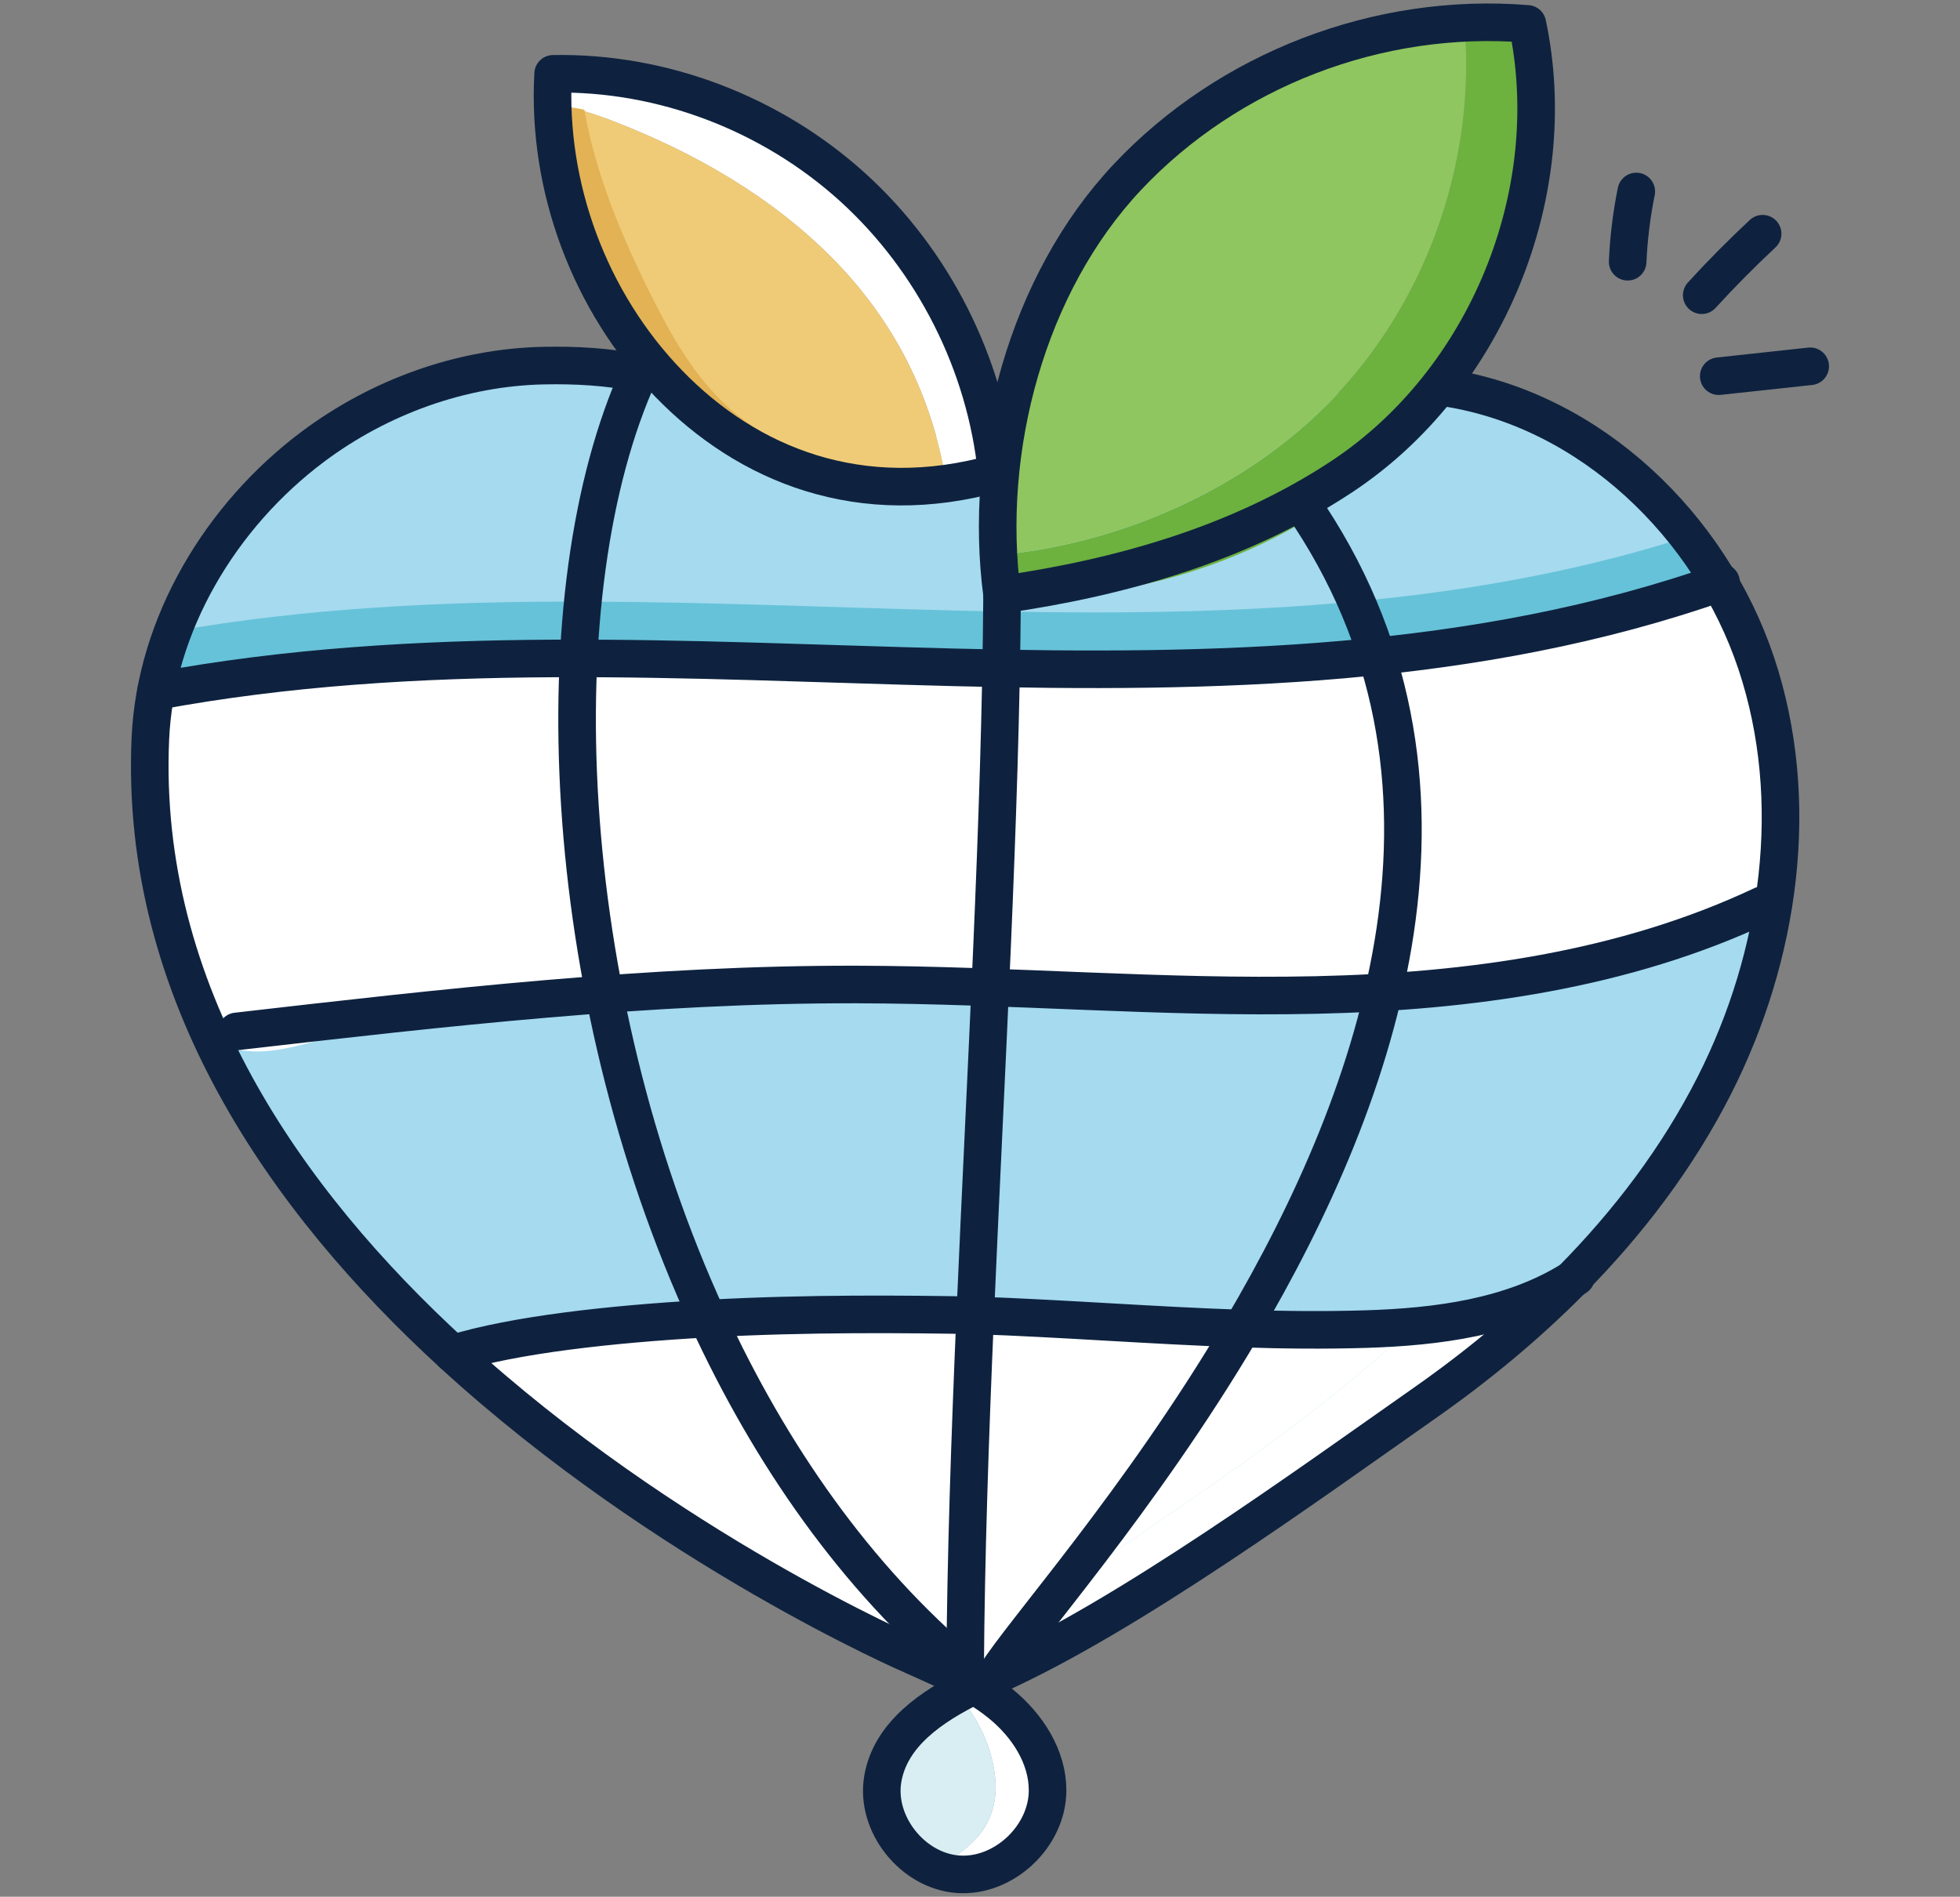 <?xml version="1.0" encoding="UTF-8"?>
<svg id="_圖層_1" data-name="圖層_1" xmlns="http://www.w3.org/2000/svg" version="1.1" viewBox="0 0 498 482">
  <rect x="0" y="0" width="498" height="482" fill="#808080" stroke="none"/>
  <!-- Generator: Adobe Illustrator 29.3.1, SVG Export Plug-In . SVG Version: 2.1.0 Build 151)  -->
  <defs>
    <style>
      .st0 {
        fill: #8fc65f;
      }

      .st1 {
        fill: #fff;
      }

      .st2 {
        fill: #d9eef3;
      }

      .st3 {
        fill: #f0cb77;
      }

      .st4 {
        fill: #a5daef;
      }

      .st5 {
        fill: #e2b254;
      }

      .st6 {
        fill: #6db13f;
      }

      .st7 {
        fill: #66c2d8;
      }

      .st8 {
        fill: none;
        stroke: #0e223f;
        stroke-linecap: round;
        stroke-linejoin: round;
        stroke-width: 9.55px;
      }
    </style>
  </defs>
  <path class="st1" d="M253.78,472.86c-5.71,3.82-11.78,4.12-17.48,1.38,2.3-.45,4.59-1.4,6.81-2.89,9.45-6.31,11.64-14.91,8.5-25.84-1.48-5.13-4.11-9.79-7.49-13.92,2.44-1.56,5.71.29,8.14-1.34,4.59,4.8,8.19,10.42,10.01,16.77,3.14,10.92.96,19.52-8.49,25.84Z"/>
  <path class="st4" d="M243.11,471.35c-2.22,1.49-4.51,2.44-6.81,2.89-.85-.42-1.71-.9-2.54-1.45-2.81-1.85-5.9-2.73-7.09-5.99-2.48-6.8-2.62-11.83,1.74-17.61,2.48-3.29,4.4-8.51,7.67-11.02,2.48-1.92,5.37-4.79,7.96-6.54.02-.02.05-.03.08-.04,3.38,4.13,6.01,8.8,7.49,13.92,3.14,10.92.95,19.52-8.5,25.84Z"/>
  <path class="st2" d="M243.11,471.35c-2.22,1.49-4.51,2.44-6.81,2.89-.85-.42-1.71-.9-2.54-1.45-2.81-1.85-5.9-2.73-7.09-5.99-2.48-6.8-2.62-11.83,1.74-17.61,2.48-3.29,4.4-8.51,7.67-11.02,2.48-1.92,5.37-4.79,7.96-6.54.02-.02.05-.03.08-.04,3.38,4.13,6.01,8.8,7.49,13.92,3.14,10.92.95,19.52-8.5,25.84Z"/>
  <path class="st4" d="M242.21,421.84c-.33-.24-.67-.46-1-.68-9.53-6.18-20.27-10.19-30.69-14.71-56.49-24.47-105.6-65.69-139.53-117.06-13.39-20.28-24.57-42.37-29.63-66.13-5.07-23.76-3.69-49.38,6.96-71.21,17.27-35.39,56.86-56.04,96.22-58.83,1.13-.08,2.27-.15,3.39-.21,36.09-1.75,71.52,9.11,104.58,24.11,3.99,1.81,7.95,3.68,11.87,5.6,14.59-8.61,36.98-17.12,60.44-20.75,3.64-.56,7.31-1,10.99-1.31,68.47-15.18,111.71,45.99,111.71,108.46,0,132.67-168.23,195.17-205.3,212.72Z"/>
  <path class="st6" d="M357.52,112.24c-26.19,26.8-65.26,40.38-98.3,39.47-.83-3.65-1.47-7.33-1.93-11.04,28.58-3.36,59.02-16.49,80.67-38.63,24.05-24.6,36.72-59.82,34.27-94.09,6.19-.14,12.4.22,18.55,1.1,5.61,37.04-7.08,76.4-33.26,103.2Z"/>
  <path class="st0" d="M337.96,102.03c-21.65,22.14-52.09,35.28-80.67,38.63-4.19-33.96,6.97-69.69,30.21-94.88,21.55-23.39,53-37.14,84.74-37.85,2.45,34.27-10.22,69.49-34.27,94.09Z"/>
  <path class="st1" d="M254.16,121.62c-4.45,1.07-8.96,1.95-13.49,2.59-3.59-24.31-14.3-43.39-28.85-58.24-15.57-15.87-35.32-27.18-56.06-35.19-4.37-1.69-9.06-3.24-13.73-3.85-.23-2.03-.38-4.07-.48-6.11,8.45-3.88,18.37-1.11,27.04,2.23,20.73,8.02,40.49,19.32,56.05,35.19,15.56,15.87,26.73,36.59,29.5,63.38Z"/>
  <path class="st3" d="M240.67,124.21c-8.43,1.19-16.95,1.5-25.39.47-12.98-1.56-25.76-6.45-35.51-15.17-8.78-7.87-14.69-18.4-19.96-28.96-8.44-16.94-15.72-34.9-17.78-53.63,4.66.62,9.36,2.16,13.73,3.85,20.74,8.01,40.49,19.32,56.06,35.19,14.55,14.85,25.25,33.93,28.85,58.24Z"/>
  <path class="st5" d="M240.67,124.21c-8.43,1.19-16.96,1.49-25.39.47-12.99-1.57-25.76-6.45-35.51-15.17-8.79-7.87-14.7-18.4-19.96-28.96-8.45-16.94-15.72-34.9-17.78-53.63.9.04,3.16.3,6.44.95,2.87,16.29,9.38,31.97,16.81,46.84,5.26,10.55,11.18,21.09,19.97,28.96,9.75,8.72,22.52,13.6,35.5,15.17,6.45.78,12.97.79,19.43.2.21,1.71.37,3.44.49,5.16Z"/>
  <path class="st1" d="M41.76,172.84c-6.2,25.78-4.54,53.39,4.69,78.24,1.9,5.1,4.33,10.37,8.86,13.38,7.16,4.77,16.67,2.33,24.97.09,114.83-30.95,241.2,9.98,354.01-27.68,4.97-1.66,10.15-3.65,13.39-7.76,4.02-5.1,4.1-12.18,3.74-18.66-.97-17.19-3.79-34.28-8.39-50.87-.95-3.42-2.16-7.09-5.08-9.12-4.41-3.05-10.39-1.01-15.37.97-59.96,23.76-126.42,23.99-190.84,20.86-64.42-3.13-129.62-9.22-189.96.54Z"/>
  <g>
    <path class="st8" d="M254.61,151.11c-4.88-36.96,6.31-78.99,31.87-106.14,25.56-27.15,63.62-42.01,101.6-38.9,9.13,43.09-10.46,90.84-47.23,115.1-25.92,17.1-56.24,25.62-86.24,29.93Z"/>
    <path class="st8" d="M253.26,120.18c-2.77-27.61-16.11-54.03-36.67-72.65-20.57-18.63-48.17-29.29-76.05-28.77-1.6,28.75,9.29,57.97,29.3,78.66,20.01,20.69,48.86,32.55,83.43,22.76Z"/>
    <path class="st7" d="M436.91,148.1c-27.02,9.49-55.01,15.11-83.44,18.28-1.21.13-2.42.26-3.64.38-31.57,3.3-63.65,3.67-95.47,3.07-.1,0-.2,0-.3-.01-3.93-.06-7.86-.15-11.79-.25-31.7-.8-63.53-2.23-95.26-2.26h-.37c-35.92-.02-71.7,1.77-107.02,8.34.98-5.17,2.43-10.26,4.29-15.2,34.05-5.97,68.52-7.61,103.1-7.57.36,0,.72,0,1.08.01,31.37.05,62.84,1.46,94.18,2.25,4.02.1,8.05.19,12.09.26.07.01.14.01.21,0,30,.56,60.23.25,90.03-2.56,1.75-.16,3.48-.33,5.23-.52,26.89-2.8,53.41-7.73,79.1-15.99,2.9,3.75,5.57,7.68,7.97,11.76Z"/>
    <path class="st8" d="M39.62,175.66c66.65-12.41,134.95-7.79,202.65-6.08,65.77,1.66,133,.29,195.03-21.61"/>
    <path class="st8" d="M60.13,262.1c52.39-6.02,104.92-12.05,157.65-11.92,38.86.09,77.69,3.54,116.54,2.67,38.85-.86,78.3-6.25,113.45-22.83"/>
    <g>
      <g>
        <path class="st1" d="M399.36,325.21c-11.44,11.59-24.12,22.04-37.44,31.37-30.17,21.16-75.35,54.09-108.97,69.16,2.64-4.28,8.92-12.09,17.15-22.67l9.83-6.61c27.39-18.44,55-37.06,79.19-59.39,14.25-1.22,28.37-4.22,40.24-11.86Z"/>
        <path class="st1" d="M347.05,337.74c-10.51.33-21.03.22-31.53-.14-22.58-.74-45.15-2.56-67.74-3.35-.06-.01-.11-.01-.16-.01-16.8-.29-42.44-.58-67.78.83-24.73,1.38-49.17,4.11-64.81,8.93,54.04,49.55,116.74,76.64,116.82,76.68,3.92,1.75,7.89,3.47,11.71,5.44,1.34.7,2.65,1.4,3.94,2.17,1.83-.9,3.66-1.75,5.46-2.56,2.64-4.28,8.91-12.09,17.15-22.67,0,0,.01,0,.01-.01,3.28-2.19,6.54-4.41,9.82-6.6,27.39-18.44,54.99-37.06,79.19-59.39-4.03.34-8.06.55-12.07.68ZM289.65,377.03c1.88-2.63,3.8-5.34,5.74-8.13-1.94,2.79-3.85,5.49-5.74,8.13Z"/>
      </g>
      <g>
        <path class="st8" d="M247.49,428.3c1.82-.91,3.66-1.75,5.46-2.56,33.62-15.09,78.8-48,108.97-69.16,13.32-9.33,25.99-19.78,37.44-31.37,14.48-14.66,26.98-31.14,36.28-49.5,16.64-32.88,22.25-72.21,10.59-107.16-11.68-34.95-42.07-64.21-78.47-69.97"/>
        <path class="st8" d="M247.49,428.3c2.4,1.4,4.71,2.96,6.86,4.73,6.65,5.44,11.83,13.35,11.82,21.94,0,11.62-11.04,22.09-22.64,21.32-11.6-.77-21.19-12.78-19.23-24.23,1.95-11.41,12.47-18.49,23.19-23.76Z"/>
        <path class="st8" d="M247.49,428.3c-1.3-.77-2.61-1.48-3.94-2.17-1.47-.76-2.96-1.48-4.47-2.18-2.41-1.12-4.84-2.18-7.24-3.26-.09-.03-62.77-27.12-116.82-76.68-42.49-38.94-79.63-91.76-76.82-156.23,1.27-29.16,17.96-56.81,41.32-74.29,16.83-12.59,37.59-20.15,58.59-20.58.01,0,.02,0,.04,0,8.14-.17,16.31.29,24.3,1.9"/>
        <path class="st8" d="M162.46,94.81c-25.26,55.37-20.88,157.17,17.38,240.27,15.87,34.47,37.55,65.72,65.39,89.11"/>
        <path class="st8" d="M115.03,344.01c15.65-4.82,40.09-7.55,64.81-8.93,25.35-1.42,50.99-1.12,67.78-.83.05,0,.11,0,.16.01,22.59.79,45.16,2.59,67.74,3.35,10.51.35,21.02.46,31.53.14,18.15-.57,36.93-2.98,52.31-12.54.37-.23.74-.47,1.11-.72"/>
        <path class="st8" d="M254.61,151.11c-.38,57.08-4.17,121.3-6.83,183.15-1.33,30.97-2.37,61.34-2.56,89.93"/>
        <path class="st8" d="M330.71,128.01c48.26,69.79,20.22,149.62-15.18,209.6-25.96,43.99-55.89,77.3-62.57,88.14"/>
      </g>
    </g>
    <path class="st8" d="M413.56,66.51c.26-6,1-11.97,2.19-17.85"/>
    <path class="st8" d="M432.38,75.02c4.95-5.42,10.11-10.63,15.47-15.63"/>
    <line class="st8" x1="436.7" y1="95.6" x2="459.94" y2="93.08"/>
  </g>
</svg>